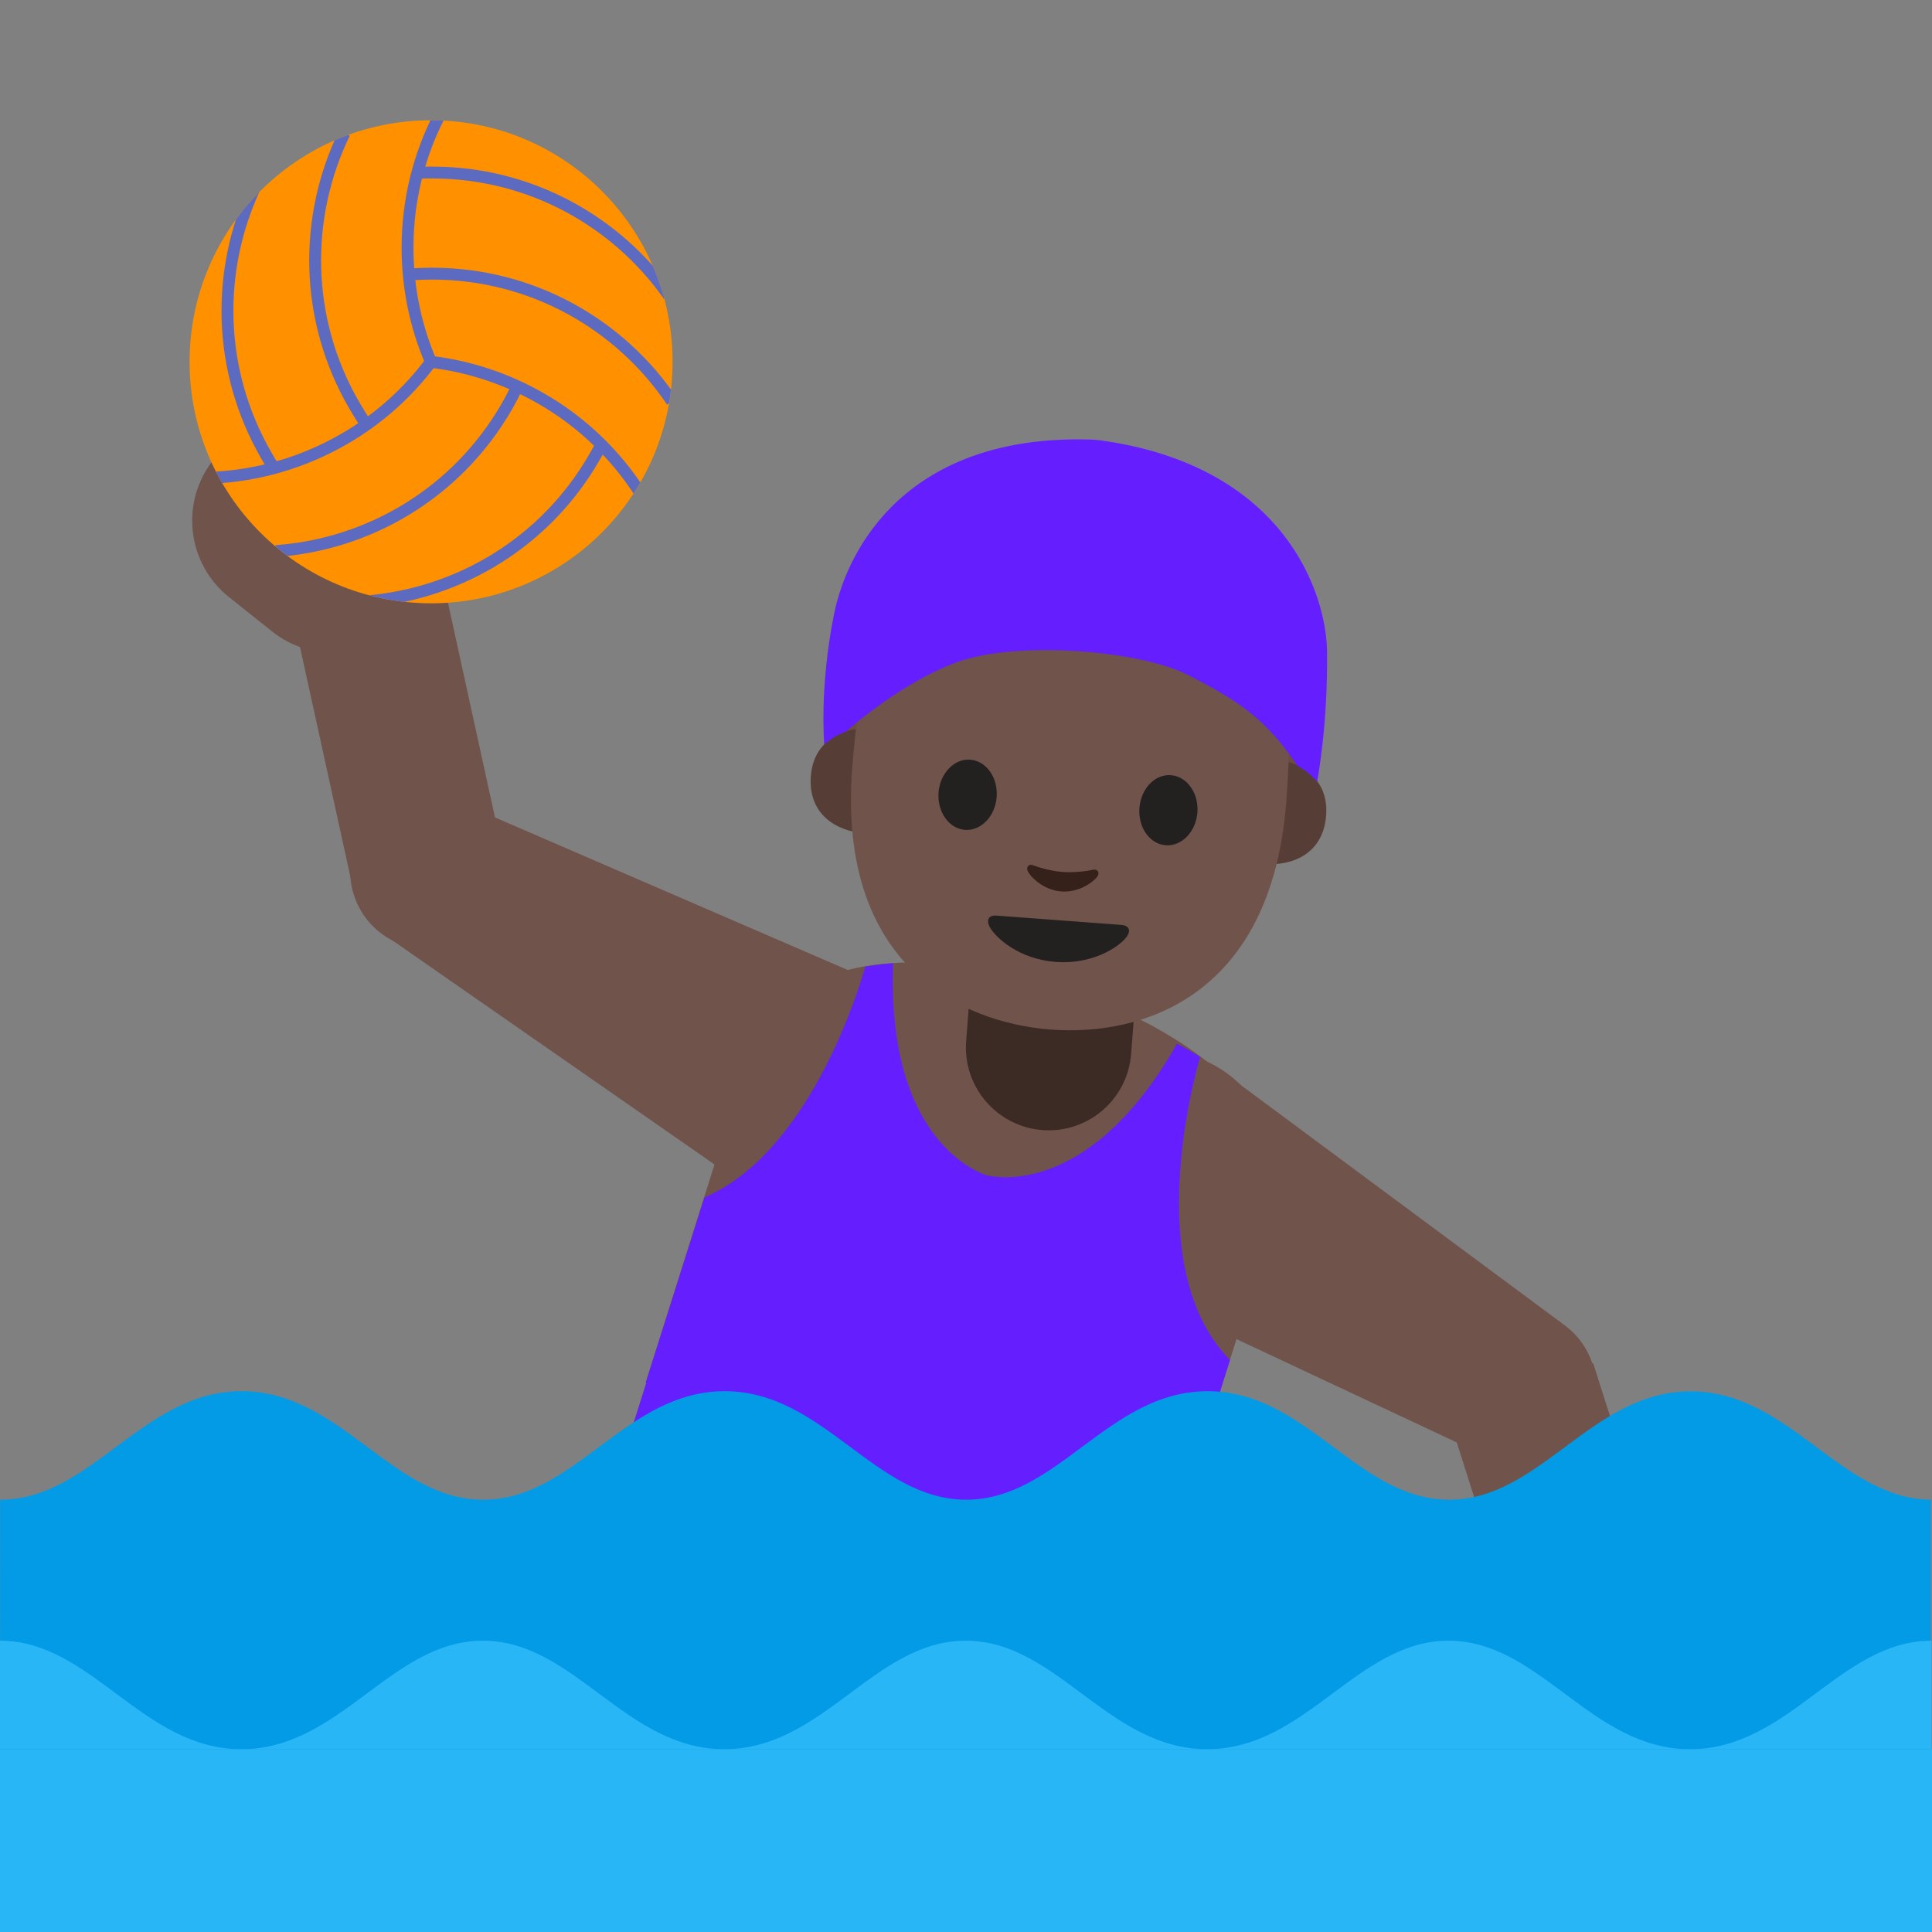 <svg width="128" height="128" style="enable-background:new 0 0 128 128;" xmlns="http://www.w3.org/2000/svg" xmlns:xlink="http://www.w3.org/1999/xlink">
  <rect width="100%" height="100%" fill="#808080" stroke="none"/>
  <g id="Layer_2">
    <g>
      <polygon id="XMLID_155_" points="31.04,53.4 25.72,62.11 49.21,78.45 56.45,64.39 " style="fill:#70534A;"/>
      <ellipse id="XMLID_154_" cx="28.4" cy="57.72" rx="5.17" ry="5.17" style="fill:#70534A;" transform="matrix(0.959 -0.282 0.282 0.959 -15.145 10.371)"/>
      <polygon id="XMLID_153_" points="28.71,35.51 18.71,37.55 23.43,59.07 33.42,57.02 " style="fill:#70534A;"/>
      <path id="XMLID_152_" d="M14.35,30.2l-0.2,0.25c-2.23,2.79-1.78,6.87,1.01,9.1l2.86,2.28 c2.79,2.23,6.87,1.78,9.1-1.01l0.2-0.25c2.23-2.79,1.78-6.87-1.01-9.1l-2.86-2.28C20.66,26.95,16.58,27.41,14.35,30.2z" style="fill:#70534A;"/>
      <ellipse cx="52.83" cy="71.42" rx="7.91" ry="7.91" style="fill:#70534A;" transform="matrix(0.458 -0.889 0.889 0.458 -34.848 85.722)"/>
    </g>
    <g>
      <polygon id="XMLID_151_" points="97.89,96.21 103.47,87.66 80.48,70.61 72.82,84.45 " style="fill:#70534A;"/>
      <ellipse id="XMLID_150_" cx="100.65" cy="91.97" rx="5.17" ry="5.17" style="fill:#70534A;" transform="matrix(0.967 -0.253 0.253 0.967 -20.008 28.486)"/>
      <polygon id="XMLID_149_" points="102.46,114.25 112.22,111.29 105.55,90.31 95.78,93.26 " style="fill:#70534A;"/>
      <path id="XMLID_148_" d="M117.25,118.21l0.18-0.27c1.97-2.99,1.14-7-1.85-8.97l-3.05-2.01 c-2.99-1.97-7-1.14-8.97,1.85l-0.18,0.27c-1.97,2.99-1.14,7,1.85,8.97l3.05,2.01C111.27,122.03,115.28,121.2,117.25,118.21z" style="fill:#70534A;"/>
      <ellipse cx="76.65" cy="77.53" rx="7.91" ry="7.91" style="fill:#70534A;" transform="matrix(0.484 -0.875 0.875 0.484 -28.302 107.049)"/>
    </g>
    <g>
      <polygon points="65.08,81.42 82.49,86.91 72.23,119.47 37.5,108.52 47.76,75.96 " style="fill:#70534A;"/>
      <path id="XMLID_147_" d="M63.93,63.98c2.19,0.26,10.17,2.78,12.11,3.82c6.14,3.3,10.01,7.69,8.08,13.83 l-6.6,20.93l-17.37-5.47L42.78,91.6l6.6-20.93C51.32,64.53,57.01,63.16,63.93,63.98z" style="fill:#70534A;"/>
    </g>
    <g>
      <path id="XMLID_146_" d="M69.06,74.87L69.06,74.87c3.02,0.23,5.65-2.03,5.88-5.05l0.36-4.67l-10.93-0.83 l-0.36,4.67C63.78,72,66.05,74.64,69.06,74.87z" style="fill:#3C2B24;"/>
      <g id="XMLID_136_">
        <path id="XMLID_144_" d="M72.24,30.12c0,0,0.22,0.01,0.32,0.02c0.1,0.01,0.32,0.03,0.32,0.03 c11.63,1.62,13.65,8.39,14.03,12.98c0.41,4.98,0.34,8.65,0.34,8.65s-0.18-0.22-0.52-0.53c-0.36-0.33-0.78-0.53-0.78-0.53 l-0.94,4.12l-3.45-8.87c-0.02-0.06-0.07-0.09-0.13-0.09l-2.45,0.08c-2.46,0.09-4.92,0.03-7.38-0.15l0,0.01 c-0.11-0.01-0.21-0.02-0.32-0.03c-0.11-0.01-0.21-0.01-0.32-0.02l0-0.01c-2.45-0.19-4.89-0.51-7.31-0.97l-2.41-0.45 c-0.06-0.01-0.12,0.02-0.15,0.07l-4.75,8.25l-0.3-4.21c0,0-0.44,0.14-0.85,0.41c-0.38,0.25-0.59,0.44-0.59,0.44 s0.23-3.86,1.65-8.65C57.62,36.12,60.81,29.95,72.24,30.12z" style="fill:#6D4C41;"/>
        <g id="XMLID_141_">
          <path id="XMLID_143_" d="M56.62,48.32c0,0-2.68,0.26-2.9,3.1c-0.19,2.51,1.66,3.65,3.59,3.8l0.52-6.81 L56.62,48.32z" style="fill:#563E37;"/>
          <path id="XMLID_142_" d="M85.47,50.52c0,0,2.61,0.66,2.39,3.51c-0.19,2.51-2.2,3.36-4.12,3.21l0.52-6.81 L85.47,50.52z" style="fill:#563E37;"/>
        </g>
        <path id="XMLID_140_" d="M72.46,30.77c11.4,0.87,13.71,9.93,12.76,22.34c-0.98,12.87-9.5,15.57-15.61,15.1 c-6.02-0.46-14.13-4.33-13.15-17.29C57.41,38.51,61.07,29.9,72.46,30.77z" style="fill:#70534A;"/>
        <path id="XMLID_139_" d="M75.49,53.53c-0.1,1.28,0.68,2.39,1.74,2.47c1.06,0.08,2-0.89,2.1-2.17 c0.1-1.28-0.69-2.39-1.75-2.47C76.53,51.27,75.59,52.24,75.49,53.53" style="fill:#232020;"/>
        <path id="XMLID_138_" d="M66.03,52.81c-0.1,1.28-1.04,2.25-2.1,2.17c-1.06-0.08-1.84-1.19-1.75-2.47 c0.1-1.28,1.04-2.26,2.1-2.18C65.35,50.42,66.13,51.52,66.03,52.81" style="fill:#232020;"/>
        <path id="XMLID_137_" d="M68.42,57.32c0.69,0.25,1.42,0.41,1.99,0.45s1.31,0,2.03-0.15 c0.31-0.06,0.41,0.23,0.28,0.42c-0.25,0.38-1.22,1.11-2.41,1.02c-1.19-0.09-2.04-0.96-2.23-1.37 C67.99,57.48,68.13,57.21,68.42,57.32z" style="fill:#35201A;"/>
        <path d="M55.9,48.46c0.74-0.43,1.25-1.15,1.86-1.75c1.96-1.93,4.84-2.56,7.57-2.92 c3.82-0.51,7.75-0.66,11.48,0.29c3.73,0.95,7.27,3.12,9.24,6.43" style="fill:none;"/>
        <path d="M72.88,29.17c0,0-0.22-0.02-0.32-0.03c-0.1-0.01-0.32-0.02-0.32-0.02 c-12.07-0.35-16.08,7.13-16.98,11.55c-0.99,4.9-0.65,8.65-0.65,8.65s0.21-0.19,0.59-0.44c0.41-0.27,0.85-0.41,0.85-0.41 s3.66-3.31,7.5-4.65c3.91-1.36,11.94-0.75,15.18,0.91c3.42,1.76,5.15,2.92,7.23,6.01c0,0,0.41,0.2,0.78,0.53 c0.34,0.31,0.52,0.53,0.52,0.53s0.72-3.65,0.66-8.65C87.87,39.36,85.16,30.86,72.88,29.17z" style="fill:#651FFF;"/>
      </g>
    </g>
    <g>
      <defs>
        <circle id="SVGID_55_" cx="28.56" cy="23.97" r="16"/>
      </defs>
      <use style="overflow:visible;fill:#FF9100;" xlink:href="#SVGID_55_"/>
      <clipPath id="SVGID_1_">
        <use style="overflow:visible;" xlink:href="#SVGID_55_"/>
      </clipPath>
      <g style="clip-path:url(#SVGID_1_);">
        <g>
          <path d="M28.55,23.98c-1-2.32-1.55-4.88-1.55-7.57 c0-3.17,0.77-6.16,2.13-8.79" style="fill:none;stroke:#5C6BC0;stroke-width:0.787;"/>
          <path d="M27.64,11.45c0.32-0.02,0.65-0.02,0.98-0.02 c6.49,0,12.22,3.22,15.69,8.15" style="fill:none;stroke:#5C6BC0;stroke-width:0.787;"/>
          <path d="M27.08,18.19c0.51-0.04,1.02-0.06,1.54-0.06 c6.62,0,12.46,3.35,15.9,8.46" style="fill:none;stroke:#5C6BC0;stroke-width:0.787;"/>
        </g>
        <g>
          <path d="M28.53,23.97c2.51,0.3,5.01,1.1,7.33,2.44 c2.75,1.58,4.95,3.75,6.55,6.24" style="fill:none;stroke:#5C6BC0;stroke-width:0.787;"/>
          <path d="M39.84,29.45c-0.15,0.29-0.3,0.58-0.47,0.86 c-3.24,5.62-8.9,8.97-14.9,9.52" style="fill:none;stroke:#5C6BC0;stroke-width:0.787;"/>
          <path d="M34.28,25.59c-0.22,0.46-0.46,0.92-0.72,1.37 c-3.31,5.73-9.13,9.11-15.28,9.55" style="fill:none;stroke:#5C6BC0;stroke-width:0.787;"/>
        </g>
        <g>
          <path d="M28.55,23.97c-1.51,2.03-3.45,3.79-5.78,5.13 c-2.75,1.58-5.72,2.41-8.68,2.55" style="fill:none;stroke:#5C6BC0;stroke-width:0.787;"/>
          <path d="M18.15,31.01c-0.18-0.27-0.35-0.55-0.51-0.84 c-3.24-5.62-3.32-12.2-0.79-17.67" style="fill:none;stroke:#5C6BC0;stroke-width:0.787;"/>
          <path d="M24.27,28.13c-0.29-0.42-0.56-0.86-0.82-1.31 c-3.31-5.73-3.32-12.47-0.63-18" style="fill:none;stroke:#5C6BC0;stroke-width:0.787;"/>
        </g>
      </g>
    </g>
    <path d="M72.94,117.23l8.55-27.13c-5.94-6.01-2.32-18.91-1.98-20.08c-0.49-0.3-1-0.59-1.53-0.88 c-5.8,10.25-12.15,8.85-12.63,8.72c-0.48-0.15-6.62-2.28-6.18-14.04c-0.64,0.04-1.25,0.12-1.84,0.22 c-0.59,2.06-3.88,12.4-10.66,15.29L42.78,91.6l0.04,0.01l-4.94,15.68l17.71,5l0.33-1.16l-0.33,1.16L72.94,117.23z" style="fill:#651FFF;"/>
    <path d="M96.01,99.36c-6.06,0-9.43-7.19-16-7.19s-9.93,7.19-16,7.19s-9.43-7.19-16-7.19 c-6.57,0-9.93,7.19-16,7.19s-9.43-7.19-16-7.19s-9.93,7.19-16,7.19L0,128h127.93V99.36c-6.01-0.06-9.38-7.18-15.92-7.18 C105.44,92.18,102.07,99.36,96.01,99.36z" style="fill:#039BE5;"/>
    <g id="XMLID_128_">
      <g id="XMLID_130_">
        <path id="XMLID_135_" d="M127.97,108.7c-6.06,0-9.43,7.19-16,7.19h16V108.7z" style="fill:#29B6F6;"/>
        <path id="XMLID_134_" d="M111.97,115.89c-6.57,0-9.93-7.19-16-7.19s-9.43,7.19-16,7.19h16H111.97z" style="fill:#29B6F6;"/>
        <path id="XMLID_133_" d="M79.98,115.89c-6.57,0-9.93-7.19-16-7.19s-9.43,7.19-16,7.19h16H79.98z" style="fill:#29B6F6;"/>
        <path id="XMLID_132_" d="M47.99,115.89c-6.57,0-9.93-7.19-16-7.19s-9.43,7.19-16,7.19h16H47.99z" style="fill:#29B6F6;"/>
        <path id="XMLID_131_" d="M16,115.89c-6.57,0-9.93-7.19-16-7.19l0,7.19H16z" style="fill:#29B6F6;"/>
      </g>
      <rect id="XMLID_129_" height="12.11" style="fill:#29B6F6;" transform="matrix(-1 8.976984e-11 -8.976984e-11 -1 128 243.889)" width="128" x="0" y="115.89"/>
    </g>
    <path id="XMLID_127_" d="M74.31,61.28c-0.58-0.04-4.15-0.31-4.15-0.31s-3.57-0.27-4.15-0.31 c-0.48-0.04-0.7,0.27-0.43,0.77c0.39,0.7,1.93,2.12,4.37,2.3c2.44,0.18,4.17-0.99,4.66-1.62C74.97,61.65,74.79,61.32,74.31,61.28z " style="fill:#232020;"/>
    <g>
      <path id="XMLID_2291_" d="M218.31,211.53c-6.51-22.34-6.51-68.14-6.51-68.14l84-0.33 c0,0,0,41.49-4.88,68.19L218.31,211.53z" style="fill:#211E1E;"/>
      <g id="XMLID_2287_">
        <ellipse id="XMLID_2289_" cx="253.79" cy="144.11" rx="42" ry="39.5" style="fill:#211E1E;"/>
      </g>
      <path id="XMLID_1813_" d="M210.22,216.09v9.89h87.14v-9.89c0-15.17-21.39-22.87-43.24-22.84 C232.41,193.28,210.22,200.03,210.22,216.09z" style="fill:#651FFF;"/>
      <path id="XMLID_3053_" d="M253.74,188.25h-9.08v9.59c0,4.34,3.7,7.86,8.26,7.86h1.65 c4.56,0,8.26-3.52,8.26-7.86v-9.59H253.74z" style="fill:#E59900;"/>
      <path id="XMLID_3052_" d="M253.69,111.57c-24.35,0-30.72,18.87-30.72,45.39c0,26.51,18.89,34.6,30.72,34.6 c11.83,0,30.72-8.09,30.72-34.6C284.41,130.45,278.03,111.57,253.69,111.57z" style="fill:#70534A;"/>
      <g id="XMLID_3123_">
        <path id="XMLID_3122_" d="M243.29,158.73c0,2.84-1.9,5.15-4.26,5.15c-2.35,0-4.27-2.3-4.27-5.15 c0-2.85,1.91-5.15,4.27-5.15C241.39,153.57,243.29,155.88,243.29,158.73" style="fill:#232020;"/>
        <path id="XMLID_3121_" d="M264.29,158.73c0,2.84,1.9,5.15,4.27,5.15c2.35,0,4.26-2.3,4.26-5.15 c0-2.85-1.91-5.15-4.26-5.15C266.19,153.57,264.29,155.88,264.29,158.73" style="fill:#232020;"/>
      </g>
      <path id="XMLID_1054_" d="M258.2,168.27c-1.57,0.44-3.2,0.66-4.46,0.66s-2.89-0.22-4.46-0.66 c-0.67-0.19-0.94,0.45-0.69,0.87c0.5,0.88,2.5,2.64,5.15,2.64c2.65,0,4.65-1.77,5.15-2.64 C259.13,168.71,258.87,168.08,258.2,168.27z" style="fill:#35201A;"/>
      <path id="XMLID_3051_" d="M262.87,132.43c-3.23,3.11-19.29,17.58-41.42,21.35v-29.67 c0,0,9.55-18.95,32.47-18.95s32.47,19.43,32.47,19.43v29.19c0,0-15.02-5.76-22.56-21.17 C263.65,132.24,263.17,132.14,262.87,132.43z" style="fill:#211E1E;"/>
      <path id="XMLID_3049_" d="M258.14,180.03c0,2.18-1.95,2.64-4.35,2.64s-4.35-0.5-4.35-2.64 c0-2.24,1.95-3.63,4.35-3.63S258.14,177.74,258.14,180.03z" style="fill:#261819;"/>
      <path id="XMLID_3156_" d="M286.85,166.72l14.16-8.21c0,0,5.03-3.65,6.41-5.08 c1.25-1.29,3.75-4.75,5.44-7.21c0.71-1.04,2.77-0.3,2.77,0.92v0.9c0,2.77-0.69,3.19-1.86,5.4l-7.22,8.36l-0.28,1.51 c-0.4,2.27-1.88,4.19-3.97,5.17l-10.17,4.74L286.85,166.72z" style="fill:#70534A;"/>
      <path id="XMLID_3154_" d="M221.03,166.72l-14.16-8.21c0,0-5.03-3.65-6.41-5.08 c-1.25-1.29-3.69-4.75-5.38-7.21c-0.71-1.04-2.4-0.3-2.71,0.92v0.9c0.15,2.77,0.64,3.19,1.8,5.4l7.2,8.36l0.27,1.51 c0.4,2.27,1.88,4.19,3.96,5.17l10.17,4.74L221.03,166.72z" style="fill:#70534A;"/>
      <path id="XMLID_369_" d="M294.62,218.28l-8.24-18.17l-69.49-37.28c-0.84-0.38-1.84-0.07-2.3,0.73 l-6.49,11.39c-0.48,0.83-0.23,1.9,0.58,2.42l64.1,42.47L294.62,218.28z" style="fill:#651FFF;"/>
      <path id="XMLID_1056_" d="M212.84,218.28l9.31-18.62l68.42-36.84c0.84-0.38,1.84-0.07,2.3,0.73l6.49,11.39 c0.48,0.83,0.23,1.9-0.58,2.42l-64.1,42.47L212.84,218.28z" style="fill:#651FFF;"/>
      <polygon id="XMLID_3294_" points="282.08,226 257.44,209.77 277.49,195.34 274.27,193.61 225.01,225.98 234.91,225.98 254.13,212.15 273.85,226 " style="opacity:0.54;"/>
      <polygon id="XMLID_3150_" points="253.79,182.67 233.28,193.67 230.11,191.57 250.8,181.02 " style="opacity:0.54;"/>
    </g>
    <g>
      <g id="XMLID_118_">
        <defs>
          <rect id="XMLID_119_" height="128" width="128" x="159" y="-61"/>
        </defs>
        <clipPath id="XMLID_2_">
          <use style="overflow:visible;" xlink:href="#XMLID_119_"/>
        </clipPath>
        <g style="clip-path:url(#XMLID_2_);">
          <path id="XMLID_613_" d="M239.74,37.86c-5.7-1.08-27.77-1.08-33.47,0C188.22,41.29,175,49.25,175,66.22v20.9l48,0.01l48-0.01 v-20.9C271,49.25,257.78,41.29,239.74,37.86z"/>
          <polygon points="222.52,37.05 238.54,39.27 238.54,74.17 222.52,74.17 " style="fill:#FFFFFF;"/>
          <path d="M233.04,39.13c0,0,4.42,3.24,4.58,10.16c0.18,7.55-6.16,36.54-15.58,53.11l14.68-2.22 l15.98-38.55l-7.65-5.04l6.47-4.99c0,0-6.22-11-14.96-15.3c-4.25-0.76-12.37-1.1-14.03-1.05l-0.02,1.8L233.04,39.13z" style="fill:#444444;"/>
          <polygon points="222.52,37.05 206.5,39.27 206.5,74.17 222.52,74.17 " style="fill:#FFFFFF;"/>
          <path d="M212,39.13c0,0-4.42,3.24-4.58,10.16c-0.18,7.55,6.16,36.54,15.58,53.11l-14.68-2.22 l-15.98-38.55l7.65-5.04l-6.47-4.99c0,0,6.22-11,14.96-15.3c4.25-0.76,12.37-1.1,14.03-1.05l0.02,1.8L212,39.13z" style="fill:#444444;"/>
          <path id="XMLID_612_" d="M222.5,50.35L222.5,50.35c-6.08,0-10.5-4.93-10.5-11.01V30h21v9.34 C233,45.42,228.58,50.35,222.5,50.35z" style="fill:#35201A;"/>
          <g>
            <g id="XMLID_609_">
              <path id="XMLID_125_" d="M256.56-8.09c0,0,6.1,1.06,6.1,7.62c0,5.79-4.45,8.08-8.9,8.08v-15.7H256.56z" style="fill:#563E37;"/>
              <path id="XMLID_610_" d="M190.05-8.09c0,0-6.1,1.06-6.1,7.62c0,5.79,4.45,8.08,8.9,8.08v-15.7H190.05z" style="fill:#563E37;"/>
            </g>
            <path id="XMLID_608_" d="M223.31-51.09c-26.28,0-33.16,20.37-33.16,48.99 c0,29.68,19.07,37.35,33.16,37.35c13.88,0,33.16-7.45,33.16-37.35C256.46-30.72,249.59-51.09,223.31-51.09z" style="fill:#70534A;"/>
            <path id="XMLID_124_" d="M212.39,0.55c0,2.95-1.98,5.35-4.43,5.35c-2.45,0-4.44-2.4-4.44-5.35 c0-2.96,1.99-5.36,4.44-5.36C210.41-4.8,212.39-2.41,212.39,0.55" style="fill:#232020;"/>
            <path id="XMLID_123_" d="M234.22,0.55c0,2.95,1.98,5.35,4.44,5.35c2.44,0,4.43-2.4,4.43-5.35 c0-2.96-1.99-5.36-4.43-5.36C236.2-4.8,234.22-2.41,234.22,0.55" style="fill:#232020;"/>
            <path id="XMLID_122_" d="M232.9,18.63c-1.34,0-9.6,0-9.6,0s-8.25,0-9.6,0c-1.1,0-1.57,0.74-0.85,1.85 c1.02,1.55,4.8,4.53,10.44,4.53c5.64,0,9.42-2.98,10.44-4.53C234.48,19.37,234,18.63,232.9,18.63z" style="fill:#261819;"/>
            <path id="XMLID_121_" d="M227.94,10.48c-1.63,0.46-3.33,0.69-4.64,0.69c-1.31,0-3-0.23-4.64-0.69 c-0.7-0.2-0.97,0.46-0.72,0.9c0.52,0.91,2.6,2.75,5.36,2.75c2.75,0,4.84-1.84,5.36-2.75 C228.91,10.94,228.64,10.28,227.94,10.48z" style="fill:#35201A;"/>
            <path id="XMLID_120_" d="M224.1-54.83c0,0-0.51-0.02-0.73-0.01c-0.22,0-0.73,0.01-0.73,0.01 c-28.36,0.55-36.91,17.61-36.91,29.44c0,11.5,0.01,19.94,0.01,19.94s0.45-0.47,1.28-1.12c0.89-0.69,1.87-1.08,1.87-1.08 l1.43,9.61l9.45-19.74c0.06-0.12,0.19-0.2,0.32-0.18l5.6,0.62c5.63,0.63,11.28,0.93,16.94,0.94v0.01 c0.24,0,0.49-0.01,0.73-0.01c0.24,0,0.49,0.01,0.73,0.01v-0.01c5.65-0.02,11.31-0.32,16.94-0.94l5.6-0.62 c0.13-0.01,0.26,0.06,0.32,0.18l9.45,19.74l1.43-9.61c0,0,0.98,0.39,1.87,1.08c0.83,0.65,1.28,1.12,1.28,1.12 s0.01-8.45,0.01-19.94C261.01-37.22,252.46-54.29,224.1-54.83z" style="fill:#211E1E;"/>
          </g>
        </g>
        <g style="clip-path:url(#XMLID_2_);">
          <g>
            <g>
              <path d="M224.37,48.13c1.55-1.07,3.01-1.84,4.5-2.79c1.19-0.76,3.2-2.17,5.09-1.45c1.6,0.61,1.03,2.8,1.03,5.66 c0,3.36,0.57,5.31-0.7,5.87c-1.71,0.76-3.96-0.58-5.84-1.4c-1.07-0.46-4.13-1.86-4.65-2.67 C223.29,50.55,223.31,48.66,224.37,48.13z"/>
              <path d="M232.28,47.84c0.03,0.24-1.66,0.78-3.79,1.22c-2.13,0.44-3.88,0.6-3.91,0.36 c-0.03-0.24,1.66-0.78,3.79-1.22S232.25,47.6,232.28,47.84z" style="fill:#444444;"/>
              <path d="M232.31,51.83c-0.02,0.24-1.78,0.18-3.92-0.13c-2.14-0.31-3.86-0.75-3.84-0.99 s1.78-0.18,3.92,0.13C230.61,51.15,232.33,51.59,232.31,51.83z" style="fill:#444444;"/>
            </g>
            <g>
              <path d="M220.63,48.13c-1.55-1.07-3.01-1.84-4.5-2.79c-1.19-0.76-3.2-2.17-5.09-1.45c-1.6,0.61-1.03,2.8-1.03,5.66 c0,3.36-0.57,5.31,0.7,5.87c1.71,0.76,3.96-0.58,5.84-1.4c1.07-0.46,4.13-1.86,4.65-2.67 C221.71,50.55,221.69,48.66,220.63,48.13z"/>
              <path d="M212.72,47.84c-0.03,0.24,1.66,0.78,3.79,1.22c2.13,0.44,3.88,0.6,3.91,0.36 c0.03-0.24-1.66-0.78-3.79-1.22S212.75,47.6,212.72,47.84z" style="fill:#444444;"/>
              <path d="M212.69,51.83c0.02,0.24,1.78,0.18,3.92-0.13c2.14-0.31,3.86-0.75,3.84-0.99 c-0.02-0.24-1.78-0.18-3.92,0.13C214.39,51.15,212.67,51.59,212.69,51.83z" style="fill:#444444;"/>
            </g>
          </g>
          <path d="M225.92,50.16c0,1.95-1.53,3.07-3.42,3.07s-3.42-1.12-3.42-3.07c0-1.95,0.85-3.52,3.42-3.52 C224.96,46.64,225.92,48.22,225.92,50.16z"/>
        </g>
      </g>
      <circle cx="222.5" cy="57.63" r="1.59" style="fill:#232020;"/>
      <circle cx="222.5" cy="63.08" r="1.59" style="fill:#232020;"/>
    </g>
  </g>
</svg>
